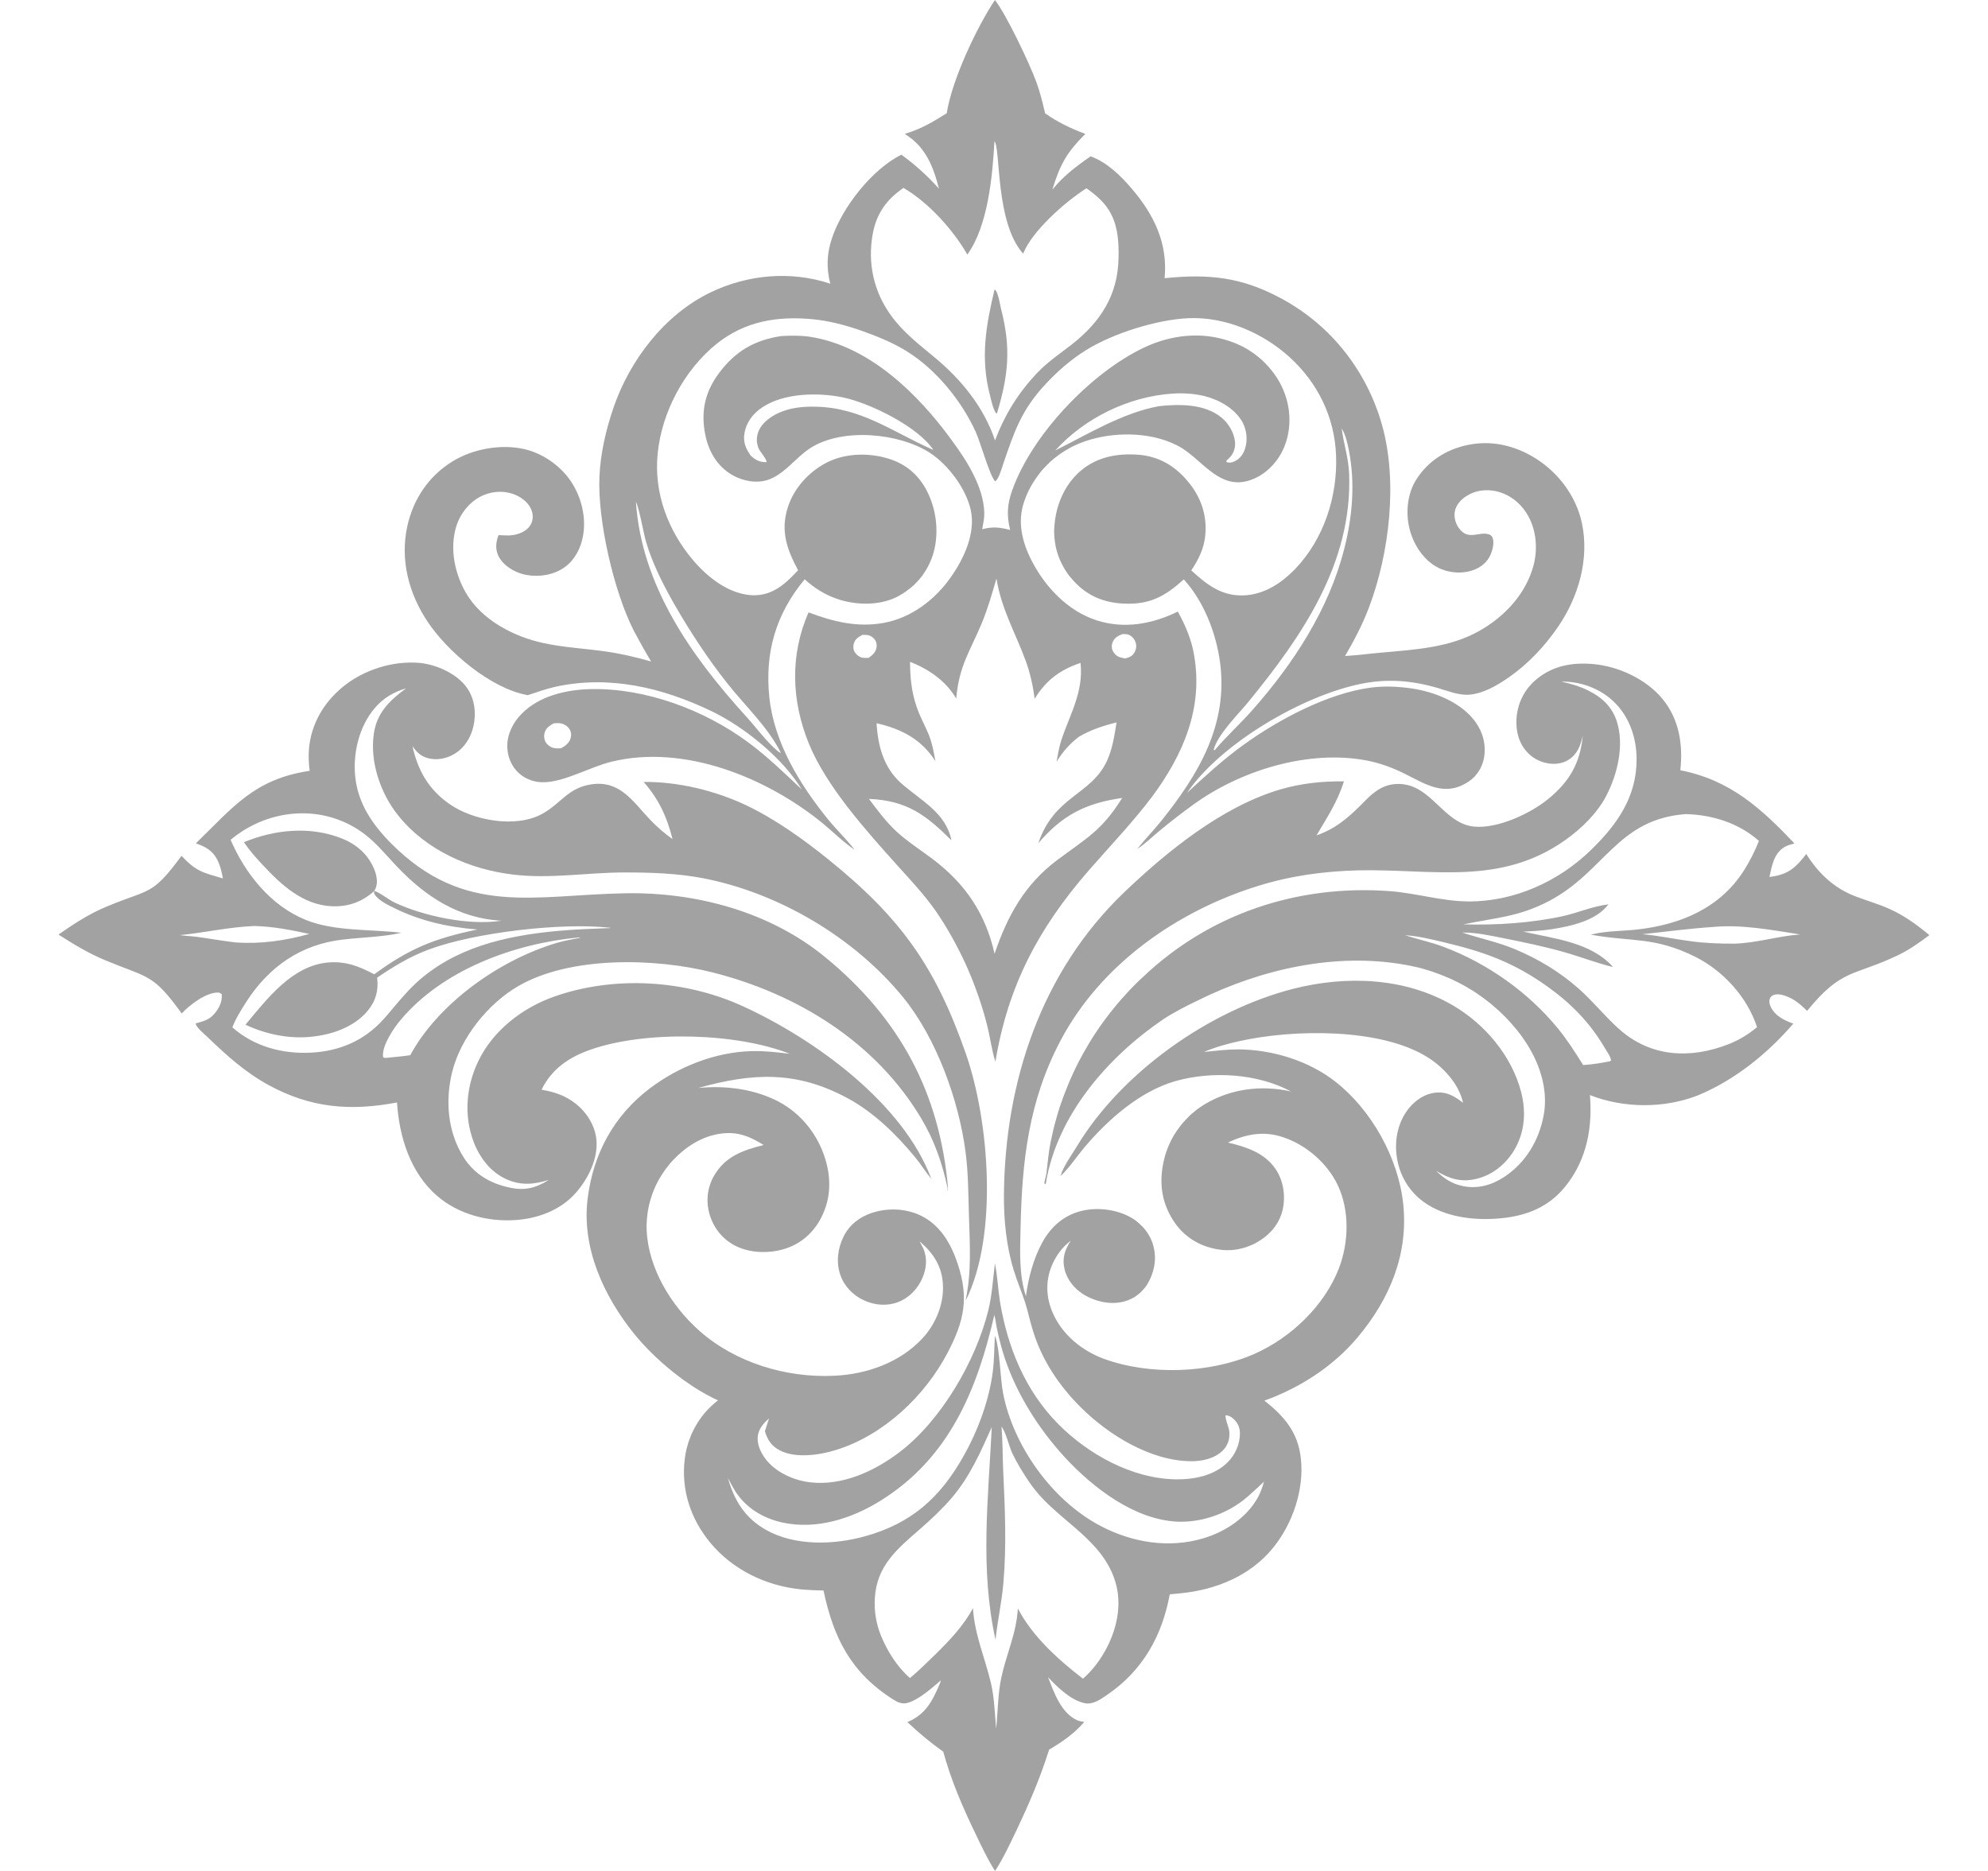 <svg width="17" height="16" viewBox="0 0 17 16" fill="none" xmlns="http://www.w3.org/2000/svg">
<path d="M9.725 7.26C9.79 7.178 9.863 7.104 9.928 7.023C10.25 6.622 10.504 6.196 10.433 5.664C10.399 5.415 10.296 5.145 10.123 4.955C9.964 5.098 9.834 5.172 9.612 5.162C9.442 5.155 9.3 5.097 9.185 4.972C9.178 4.964 9.171 4.957 9.164 4.948C9.157 4.94 9.15 4.932 9.143 4.924C9.137 4.915 9.131 4.907 9.124 4.898C9.118 4.889 9.113 4.88 9.107 4.871C9.102 4.862 9.096 4.853 9.091 4.843C9.086 4.834 9.081 4.825 9.076 4.815C9.072 4.805 9.067 4.796 9.063 4.786C9.059 4.776 9.055 4.766 9.051 4.756C9.048 4.747 9.044 4.737 9.041 4.726C9.038 4.716 9.035 4.706 9.033 4.696C9.03 4.686 9.028 4.675 9.026 4.665C9.024 4.655 9.022 4.644 9.021 4.634C9.019 4.623 9.018 4.613 9.017 4.602C9.016 4.592 9.015 4.581 9.015 4.571C9.014 4.56 9.014 4.55 9.014 4.539C9.014 4.528 9.015 4.518 9.016 4.507C9.027 4.326 9.101 4.144 9.244 4.024C9.384 3.906 9.558 3.875 9.738 3.889C9.908 3.903 10.043 3.982 10.152 4.11C10.266 4.243 10.323 4.399 10.307 4.574C10.297 4.689 10.251 4.782 10.187 4.878C10.315 4.995 10.439 5.095 10.625 5.092C10.805 5.089 10.958 4.988 11.077 4.864C11.322 4.608 11.439 4.241 11.425 3.895C11.413 3.568 11.269 3.272 11.023 3.05C10.795 2.845 10.478 2.708 10.164 2.721C9.893 2.733 9.52 2.85 9.289 2.993C9.16 3.073 9.043 3.175 8.94 3.286C8.732 3.509 8.672 3.695 8.577 3.973C8.568 4.001 8.537 4.107 8.509 4.116C8.458 4.055 8.387 3.788 8.342 3.69C8.222 3.428 8.007 3.162 7.757 3.006C7.64 2.932 7.503 2.877 7.372 2.83C7.235 2.782 7.095 2.744 6.95 2.73C6.647 2.701 6.372 2.747 6.131 2.938C5.85 3.163 5.659 3.526 5.624 3.878C5.59 4.211 5.71 4.536 5.928 4.792C6.047 4.932 6.221 5.072 6.414 5.089C6.533 5.099 6.63 5.057 6.717 4.982C6.755 4.95 6.79 4.913 6.825 4.877C6.729 4.699 6.673 4.541 6.736 4.341C6.788 4.176 6.915 4.035 7.071 3.955C7.231 3.874 7.433 3.87 7.603 3.924C7.748 3.969 7.856 4.063 7.925 4.196C8.013 4.364 8.034 4.579 7.973 4.759C7.969 4.769 7.966 4.778 7.962 4.787C7.958 4.796 7.955 4.806 7.95 4.815C7.946 4.824 7.942 4.833 7.937 4.841C7.933 4.85 7.928 4.859 7.923 4.867C7.918 4.876 7.913 4.884 7.907 4.893C7.902 4.901 7.896 4.909 7.891 4.917C7.885 4.926 7.879 4.934 7.872 4.941C7.866 4.949 7.86 4.957 7.853 4.964C7.846 4.971 7.839 4.979 7.832 4.986C7.825 4.993 7.818 5 7.811 5.007C7.803 5.013 7.796 5.02 7.788 5.027C7.78 5.033 7.772 5.039 7.764 5.045C7.756 5.051 7.748 5.057 7.74 5.063C7.731 5.069 7.723 5.074 7.715 5.079C7.706 5.085 7.697 5.09 7.688 5.095C7.68 5.099 7.671 5.104 7.661 5.109C7.509 5.181 7.316 5.175 7.159 5.122C7.052 5.085 6.964 5.029 6.881 4.954C6.633 5.253 6.539 5.582 6.579 5.965C6.62 6.352 6.84 6.711 7.084 7.011C7.155 7.098 7.24 7.178 7.308 7.267C7.213 7.203 7.127 7.117 7.038 7.043C6.56 6.652 5.855 6.361 5.229 6.514C5.05 6.558 4.844 6.678 4.668 6.689C4.582 6.695 4.498 6.668 4.435 6.61C4.372 6.552 4.339 6.468 4.338 6.385C4.336 6.28 4.387 6.179 4.46 6.105C4.61 5.951 4.844 5.897 5.055 5.893C5.523 5.884 6.02 6.071 6.391 6.343C6.558 6.466 6.706 6.609 6.856 6.751C6.693 6.483 6.366 6.217 6.083 6.081C5.665 5.881 5.214 5.772 4.75 5.873C4.67 5.891 4.591 5.919 4.513 5.945L4.503 5.943C4.191 5.883 3.828 5.573 3.658 5.319C3.495 5.076 3.42 4.787 3.483 4.5C3.534 4.269 3.665 4.071 3.871 3.945C4.045 3.838 4.285 3.795 4.485 3.841C4.652 3.88 4.808 3.994 4.896 4.138C4.983 4.28 5.019 4.461 4.977 4.622C4.95 4.726 4.89 4.82 4.793 4.873C4.696 4.927 4.572 4.938 4.464 4.908C4.386 4.885 4.303 4.833 4.265 4.76C4.233 4.697 4.24 4.64 4.263 4.576C4.319 4.579 4.372 4.584 4.426 4.567C4.475 4.552 4.52 4.525 4.542 4.479C4.561 4.439 4.559 4.395 4.542 4.355C4.515 4.292 4.452 4.247 4.387 4.224C4.297 4.193 4.197 4.202 4.112 4.245C4.009 4.297 3.932 4.399 3.9 4.507C3.845 4.693 3.888 4.902 3.983 5.068C4.116 5.3 4.391 5.445 4.65 5.5C4.825 5.538 5.007 5.546 5.184 5.572C5.315 5.591 5.441 5.621 5.568 5.657C5.516 5.571 5.468 5.484 5.421 5.396C5.25 5.062 5.109 4.452 5.126 4.075C5.135 3.876 5.182 3.673 5.247 3.484C5.385 3.083 5.679 2.693 6.073 2.502C6.393 2.347 6.761 2.314 7.1 2.426C7.066 2.294 7.07 2.171 7.113 2.041C7.199 1.778 7.454 1.449 7.708 1.323C7.766 1.365 7.823 1.411 7.876 1.459C7.93 1.508 7.981 1.559 8.029 1.613C7.981 1.423 7.914 1.253 7.736 1.145C7.872 1.105 7.977 1.044 8.096 0.968C8.138 0.691 8.35 0.236 8.508 0C8.606 0.125 8.805 0.545 8.862 0.701C8.894 0.788 8.916 0.879 8.937 0.969C9.043 1.044 9.159 1.1 9.281 1.145C9.12 1.306 9.064 1.409 8.999 1.622C9.091 1.507 9.205 1.421 9.326 1.337C9.468 1.388 9.586 1.505 9.681 1.617C9.872 1.842 9.987 2.084 9.959 2.379C10.342 2.34 10.623 2.37 10.965 2.557C11.389 2.788 11.688 3.177 11.817 3.63C11.954 4.112 11.883 4.731 11.705 5.199C11.65 5.343 11.58 5.477 11.502 5.61C11.609 5.604 11.717 5.589 11.825 5.58C12.111 5.554 12.401 5.538 12.656 5.392C12.873 5.268 13.052 5.073 13.115 4.83C13.152 4.686 13.136 4.518 13.055 4.39C12.995 4.295 12.902 4.224 12.79 4.2C12.703 4.182 12.614 4.194 12.539 4.243C12.49 4.274 12.45 4.32 12.44 4.377C12.432 4.425 12.447 4.478 12.476 4.517C12.557 4.628 12.647 4.541 12.733 4.57C12.752 4.576 12.761 4.589 12.766 4.607C12.78 4.651 12.758 4.725 12.736 4.764C12.701 4.826 12.642 4.865 12.573 4.883C12.566 4.885 12.56 4.886 12.554 4.888C12.548 4.889 12.542 4.89 12.535 4.891C12.529 4.892 12.523 4.893 12.516 4.894C12.51 4.894 12.504 4.895 12.497 4.895C12.491 4.896 12.484 4.896 12.477 4.896C12.471 4.896 12.464 4.896 12.458 4.896C12.452 4.895 12.445 4.895 12.439 4.894C12.432 4.894 12.426 4.893 12.42 4.892C12.413 4.892 12.407 4.89 12.401 4.889C12.394 4.888 12.388 4.887 12.382 4.885C12.375 4.883 12.369 4.882 12.363 4.88C12.357 4.878 12.351 4.876 12.345 4.874C12.339 4.872 12.333 4.87 12.327 4.868C12.321 4.865 12.315 4.863 12.309 4.86C12.303 4.857 12.298 4.854 12.292 4.851C12.286 4.848 12.28 4.845 12.275 4.842C12.161 4.773 12.084 4.647 12.053 4.521C12.019 4.383 12.034 4.22 12.113 4.098C12.211 3.945 12.363 3.846 12.543 3.807C12.751 3.761 12.955 3.809 13.133 3.921C13.331 4.046 13.48 4.248 13.528 4.476C13.592 4.782 13.498 5.107 13.322 5.362C13.21 5.526 13.067 5.678 12.903 5.792C12.806 5.86 12.684 5.932 12.562 5.941C12.47 5.947 12.373 5.906 12.286 5.881C12.07 5.819 11.864 5.803 11.643 5.847C11.138 5.948 10.439 6.358 10.151 6.78C10.306 6.637 10.461 6.494 10.632 6.371C10.928 6.156 11.355 5.928 11.724 5.88C11.839 5.865 11.961 5.871 12.076 5.888C12.273 5.918 12.496 6.008 12.615 6.171C12.682 6.262 12.71 6.372 12.69 6.482C12.677 6.558 12.629 6.637 12.563 6.681C12.353 6.823 12.19 6.704 11.998 6.61C11.902 6.563 11.794 6.524 11.689 6.504C11.19 6.408 10.609 6.588 10.207 6.879C10.107 6.951 10.008 7.028 9.914 7.106C9.851 7.158 9.793 7.216 9.725 7.26ZM11.469 3.653L11.473 3.662C11.49 3.8 11.531 3.908 11.537 4.055C11.564 4.815 11.138 5.437 10.673 6.005C10.588 6.109 10.412 6.282 10.378 6.412L10.388 6.415C10.489 6.295 10.607 6.189 10.711 6.071C11.064 5.671 11.365 5.208 11.496 4.69C11.565 4.418 11.589 4.135 11.536 3.858C11.523 3.793 11.508 3.719 11.472 3.662L11.469 3.653ZM8.504 1.207C8.487 1.504 8.45 1.93 8.272 2.177C8.151 1.966 7.942 1.733 7.726 1.607C7.58 1.706 7.494 1.829 7.463 2.001C7.418 2.248 7.47 2.491 7.618 2.696C7.722 2.841 7.857 2.944 7.993 3.057C8.223 3.248 8.415 3.485 8.509 3.767C8.592 3.545 8.709 3.357 8.875 3.183C8.962 3.093 9.066 3.023 9.165 2.946C9.413 2.751 9.559 2.523 9.565 2.207C9.568 2.084 9.561 1.949 9.504 1.836C9.456 1.738 9.379 1.674 9.291 1.61C9.108 1.726 8.828 1.973 8.749 2.169C8.51 1.902 8.558 1.274 8.504 1.207ZM5.438 4.294C5.487 5.01 5.91 5.61 6.383 6.13C6.468 6.223 6.549 6.336 6.644 6.418C6.654 6.427 6.665 6.434 6.678 6.44C6.571 6.221 6.369 6.034 6.218 5.842C6.051 5.631 5.899 5.398 5.765 5.165C5.669 4.996 5.576 4.813 5.523 4.628C5.505 4.566 5.462 4.327 5.438 4.294ZM4.734 6.186C4.696 6.208 4.668 6.226 4.656 6.27C4.65 6.296 4.653 6.324 4.666 6.347C4.669 6.351 4.671 6.354 4.673 6.357C4.676 6.36 4.678 6.363 4.681 6.366C4.683 6.368 4.686 6.371 4.689 6.373C4.692 6.376 4.695 6.378 4.699 6.38C4.702 6.382 4.705 6.385 4.709 6.387C4.712 6.389 4.716 6.39 4.719 6.392C4.723 6.393 4.726 6.394 4.73 6.395C4.734 6.396 4.738 6.397 4.742 6.398C4.761 6.401 4.78 6.4 4.798 6.399C4.837 6.377 4.87 6.353 4.881 6.308C4.887 6.283 4.884 6.257 4.869 6.235C4.867 6.231 4.865 6.228 4.863 6.226C4.86 6.223 4.858 6.22 4.855 6.217C4.852 6.215 4.85 6.212 4.847 6.21C4.844 6.207 4.841 6.205 4.837 6.203C4.834 6.201 4.831 6.199 4.828 6.198C4.824 6.196 4.821 6.194 4.817 6.193C4.814 6.191 4.81 6.19 4.807 6.189C4.803 6.188 4.8 6.187 4.796 6.186C4.776 6.182 4.754 6.185 4.734 6.186Z" fill="#A3A2A2"/>
<path d="M8.525 3.536L8.515 3.531C8.488 3.484 8.477 3.426 8.464 3.374C8.383 3.061 8.431 2.783 8.505 2.475C8.509 2.478 8.513 2.482 8.516 2.486C8.539 2.52 8.551 2.605 8.561 2.645C8.647 2.977 8.623 3.212 8.525 3.536Z" fill="#A3A2A2"/>
<path d="M6.914 5.237C7.125 5.316 7.329 5.368 7.556 5.327C7.794 5.284 7.998 5.127 8.132 4.934C8.244 4.775 8.343 4.561 8.302 4.365C8.263 4.182 8.109 3.974 7.951 3.872C7.687 3.702 7.21 3.658 6.937 3.827C6.8 3.911 6.69 4.086 6.526 4.114C6.423 4.132 6.31 4.099 6.227 4.04C6.11 3.957 6.048 3.827 6.026 3.691C5.995 3.503 6.034 3.344 6.149 3.19C6.286 3.006 6.449 2.909 6.68 2.874C6.764 2.869 6.848 2.868 6.932 2.881C7.435 2.961 7.848 3.367 8.133 3.757C8.264 3.934 8.411 4.161 8.417 4.386C8.418 4.433 8.407 4.481 8.399 4.526C8.491 4.502 8.547 4.509 8.638 4.532C8.607 4.407 8.613 4.312 8.656 4.192C8.825 3.716 9.332 3.184 9.788 2.97C10.017 2.863 10.275 2.834 10.517 2.918C10.529 2.922 10.541 2.926 10.553 2.931C10.565 2.935 10.577 2.94 10.588 2.946C10.6 2.951 10.611 2.956 10.623 2.962C10.634 2.968 10.645 2.974 10.656 2.98C10.667 2.986 10.678 2.993 10.688 3C10.699 3.007 10.709 3.014 10.72 3.021C10.73 3.029 10.74 3.036 10.75 3.044C10.759 3.052 10.769 3.06 10.779 3.068C10.788 3.077 10.797 3.085 10.807 3.094C10.816 3.103 10.825 3.112 10.833 3.121C10.842 3.13 10.85 3.139 10.858 3.149C10.866 3.158 10.874 3.168 10.882 3.178C10.889 3.188 10.897 3.198 10.904 3.208C10.911 3.219 10.918 3.229 10.925 3.24C10.931 3.25 10.938 3.261 10.944 3.272C10.949 3.283 10.955 3.294 10.961 3.306C11.035 3.459 11.049 3.643 10.989 3.804C10.944 3.927 10.848 4.039 10.725 4.093C10.47 4.205 10.325 3.992 10.149 3.861C10.094 3.819 10.03 3.789 9.964 3.766C9.724 3.684 9.413 3.703 9.185 3.812C9.172 3.818 9.16 3.824 9.148 3.831C9.136 3.838 9.124 3.845 9.112 3.852C9.1 3.859 9.089 3.866 9.078 3.874C9.066 3.882 9.055 3.889 9.044 3.898C9.033 3.906 9.022 3.915 9.011 3.923C9.001 3.932 8.99 3.941 8.98 3.95C8.97 3.96 8.96 3.969 8.951 3.979C8.941 3.989 8.932 3.999 8.922 4.009C8.913 4.019 8.904 4.029 8.896 4.04C8.887 4.051 8.879 4.062 8.871 4.073C8.863 4.084 8.855 4.095 8.848 4.106C8.84 4.118 8.833 4.129 8.826 4.141C8.82 4.153 8.813 4.164 8.806 4.177C8.8 4.189 8.794 4.201 8.788 4.213C8.783 4.226 8.777 4.238 8.772 4.251C8.767 4.264 8.763 4.276 8.758 4.289C8.698 4.462 8.74 4.634 8.821 4.793C8.936 5.018 9.13 5.226 9.381 5.306C9.617 5.381 9.856 5.336 10.072 5.23C10.138 5.351 10.19 5.471 10.212 5.608C10.288 6.057 10.12 6.448 9.858 6.805C9.69 7.029 9.494 7.233 9.31 7.444C8.878 7.941 8.62 8.431 8.512 9.079C8.479 8.978 8.467 8.864 8.439 8.76C8.419 8.68 8.395 8.601 8.368 8.523C8.341 8.445 8.312 8.369 8.279 8.293C8.246 8.217 8.21 8.143 8.171 8.07C8.132 7.997 8.091 7.926 8.046 7.857C7.942 7.692 7.809 7.551 7.678 7.406C7.41 7.107 7.069 6.73 6.918 6.362C6.767 5.993 6.754 5.603 6.914 5.237ZM6.421 3.898C6.424 3.9 6.426 3.902 6.428 3.904C6.465 3.937 6.504 3.954 6.555 3.952C6.56 3.932 6.502 3.865 6.49 3.84C6.487 3.834 6.484 3.828 6.482 3.822C6.48 3.816 6.478 3.809 6.477 3.803C6.475 3.796 6.474 3.789 6.473 3.783C6.472 3.776 6.472 3.77 6.472 3.763C6.472 3.756 6.472 3.75 6.473 3.743C6.473 3.737 6.475 3.73 6.476 3.724C6.477 3.717 6.479 3.71 6.481 3.704C6.483 3.698 6.485 3.691 6.488 3.685C6.523 3.603 6.613 3.546 6.696 3.516C6.785 3.483 6.882 3.476 6.977 3.478C7.365 3.486 7.636 3.695 7.973 3.844L7.981 3.847C7.85 3.649 7.439 3.446 7.206 3.398C6.996 3.355 6.705 3.36 6.521 3.482C6.44 3.535 6.382 3.61 6.366 3.706C6.353 3.782 6.378 3.838 6.421 3.898ZM8.136 7.186C7.918 6.97 7.757 6.846 7.431 6.832C7.503 6.929 7.576 7.027 7.665 7.11C7.76 7.197 7.872 7.269 7.975 7.346C8.258 7.56 8.427 7.814 8.505 8.156C8.614 7.835 8.76 7.566 9.039 7.356C9.292 7.167 9.422 7.104 9.596 6.824C9.282 6.869 9.084 6.971 8.879 7.211C9.015 6.806 9.329 6.801 9.465 6.509C9.513 6.405 9.53 6.291 9.548 6.178C9.435 6.206 9.324 6.242 9.224 6.302C9.144 6.364 9.088 6.429 9.035 6.514C9.046 6.453 9.056 6.392 9.075 6.332C9.149 6.107 9.267 5.919 9.24 5.669C9.065 5.727 8.942 5.82 8.848 5.976C8.833 5.864 8.81 5.758 8.771 5.651C8.681 5.406 8.564 5.212 8.521 4.947C8.484 5.076 8.447 5.204 8.396 5.328C8.293 5.575 8.202 5.691 8.177 5.974C8.09 5.825 7.943 5.722 7.782 5.66C7.782 5.79 7.795 5.919 7.838 6.043C7.865 6.125 7.908 6.201 7.941 6.28C7.971 6.354 7.985 6.432 7.999 6.509C7.88 6.324 7.712 6.234 7.496 6.185C7.507 6.377 7.556 6.565 7.706 6.698C7.873 6.846 8.088 6.948 8.136 7.186ZM10.026 3.366C9.648 3.392 9.276 3.575 9.024 3.852C9.306 3.712 9.599 3.53 9.913 3.473C10.088 3.455 10.299 3.453 10.443 3.569C10.506 3.62 10.552 3.698 10.561 3.778C10.566 3.824 10.551 3.874 10.52 3.908C10.515 3.912 10.511 3.917 10.506 3.922C10.499 3.929 10.492 3.936 10.486 3.942L10.489 3.952C10.514 3.96 10.535 3.956 10.558 3.945C10.604 3.923 10.633 3.882 10.647 3.836C10.671 3.761 10.661 3.676 10.623 3.607C10.559 3.495 10.429 3.42 10.303 3.388C10.215 3.366 10.118 3.36 10.026 3.366ZM9.6 5.422C9.563 5.436 9.532 5.452 9.516 5.488C9.505 5.512 9.504 5.539 9.514 5.563C9.526 5.589 9.548 5.611 9.575 5.62C9.59 5.625 9.607 5.629 9.622 5.631C9.656 5.622 9.681 5.613 9.699 5.583C9.715 5.558 9.721 5.525 9.712 5.497C9.704 5.47 9.684 5.443 9.656 5.43C9.639 5.422 9.618 5.422 9.6 5.422ZM7.375 5.429C7.341 5.448 7.313 5.464 7.302 5.502C7.294 5.527 7.296 5.555 7.31 5.578C7.325 5.601 7.349 5.62 7.376 5.625C7.393 5.627 7.411 5.627 7.428 5.626C7.461 5.602 7.487 5.58 7.495 5.539C7.5 5.514 7.495 5.488 7.479 5.468C7.462 5.445 7.437 5.432 7.409 5.43C7.397 5.429 7.386 5.429 7.375 5.429Z" fill="#A3A2A2"/>
<path d="M13.596 9.365C13.618 9.637 13.572 9.901 13.403 10.124C13.273 10.296 13.105 10.381 12.89 10.412C12.651 10.445 12.365 10.421 12.168 10.274C12.04 10.178 11.963 10.039 11.943 9.883C11.924 9.74 11.957 9.589 12.05 9.475C12.108 9.406 12.185 9.353 12.277 9.344C12.373 9.334 12.44 9.376 12.511 9.431C12.476 9.271 12.345 9.127 12.207 9.041C11.805 8.789 11.058 8.801 10.601 8.903C10.496 8.926 10.394 8.954 10.295 8.996C10.394 8.986 10.493 8.974 10.593 8.974C10.883 8.977 11.19 9.071 11.418 9.249C11.73 9.493 11.957 9.904 11.999 10.292C12.045 10.723 11.886 11.107 11.61 11.436C11.402 11.684 11.118 11.868 10.812 11.978C10.985 12.113 11.1 12.251 11.124 12.472C11.154 12.738 11.053 13.036 10.881 13.243C10.689 13.476 10.399 13.595 10.1 13.625C10.068 13.628 10.036 13.631 10.003 13.634C9.938 13.989 9.772 14.287 9.466 14.495C9.41 14.533 9.346 14.58 9.275 14.565C9.157 14.541 9.041 14.427 8.962 14.343C9.012 14.47 9.072 14.647 9.209 14.71C9.229 14.719 9.251 14.723 9.272 14.726C9.183 14.828 9.086 14.894 8.971 14.963C8.891 15.216 8.802 15.421 8.689 15.659C8.634 15.774 8.579 15.893 8.509 16C8.444 15.899 8.392 15.786 8.34 15.678C8.229 15.448 8.134 15.227 8.066 14.98C7.956 14.902 7.857 14.819 7.759 14.727C7.914 14.663 7.972 14.549 8.034 14.405C8.039 14.393 8.043 14.382 8.046 14.37C7.968 14.435 7.852 14.543 7.75 14.565C7.71 14.573 7.673 14.556 7.64 14.535C7.275 14.304 7.128 14.006 7.042 13.602C6.978 13.6 6.913 13.598 6.85 13.592C6.548 13.562 6.264 13.423 6.073 13.192C5.906 12.99 5.824 12.741 5.855 12.482C5.856 12.47 5.858 12.458 5.86 12.446C5.862 12.433 5.864 12.421 5.867 12.409C5.869 12.397 5.872 12.385 5.876 12.373C5.879 12.361 5.883 12.349 5.886 12.337C5.89 12.325 5.894 12.313 5.899 12.302C5.903 12.29 5.907 12.279 5.912 12.267C5.918 12.256 5.923 12.245 5.928 12.234C5.934 12.223 5.939 12.211 5.945 12.201C5.951 12.19 5.958 12.179 5.964 12.169C5.971 12.158 5.978 12.148 5.985 12.137C5.992 12.127 6 12.117 6.007 12.107C6.015 12.097 6.023 12.088 6.031 12.078C6.039 12.069 6.047 12.06 6.056 12.051C6.065 12.042 6.074 12.033 6.083 12.024C6.092 12.016 6.101 12.008 6.111 11.999C6.12 11.991 6.13 11.983 6.14 11.976C5.878 11.856 5.602 11.627 5.424 11.408C5.162 11.084 4.973 10.671 5.025 10.251C5.072 9.871 5.246 9.542 5.559 9.306C5.804 9.121 6.119 8.996 6.431 8.989C6.539 8.986 6.647 8.999 6.754 9.012C6.296 8.831 5.523 8.812 5.054 8.975C4.866 9.04 4.718 9.141 4.631 9.319C4.739 9.337 4.834 9.369 4.92 9.436C5.018 9.513 5.088 9.624 5.1 9.747C5.116 9.908 5.029 10.083 4.922 10.203C4.792 10.35 4.598 10.422 4.402 10.434C4.166 10.449 3.917 10.382 3.738 10.227C3.508 10.029 3.413 9.718 3.395 9.428C2.996 9.504 2.657 9.475 2.3 9.281C2.098 9.171 1.941 9.029 1.778 8.872C1.748 8.843 1.683 8.792 1.672 8.753C1.744 8.73 1.787 8.726 1.839 8.663C1.877 8.616 1.902 8.561 1.896 8.502C1.882 8.492 1.878 8.488 1.86 8.488C1.757 8.49 1.619 8.596 1.554 8.667C1.306 8.325 1.274 8.367 0.9 8.212C0.758 8.153 0.629 8.075 0.5 7.992C0.628 7.903 0.762 7.815 0.907 7.755C1.286 7.596 1.296 7.666 1.552 7.319C1.68 7.454 1.732 7.461 1.906 7.512C1.897 7.461 1.885 7.409 1.863 7.362C1.822 7.276 1.762 7.243 1.675 7.212C1.991 6.906 2.173 6.662 2.648 6.592C2.64 6.53 2.637 6.468 2.642 6.405C2.66 6.195 2.765 6.012 2.928 5.877C3.105 5.73 3.355 5.649 3.587 5.669C3.726 5.682 3.888 5.753 3.977 5.861C4.048 5.947 4.071 6.061 4.056 6.169C4.043 6.271 3.994 6.37 3.909 6.432C3.846 6.478 3.763 6.502 3.685 6.489C3.608 6.477 3.569 6.44 3.527 6.381C3.573 6.588 3.665 6.752 3.844 6.876C4.046 7.018 4.415 7.085 4.64 6.958C4.798 6.87 4.859 6.735 5.061 6.707C5.3 6.673 5.411 6.852 5.551 7.001C5.613 7.067 5.677 7.123 5.751 7.176C5.704 6.987 5.634 6.835 5.504 6.687C5.799 6.684 6.116 6.761 6.382 6.887C6.631 7.006 6.868 7.176 7.082 7.348C7.705 7.851 7.999 8.266 8.259 9.01C8.46 9.586 8.537 10.566 8.258 11.122C8.266 11.076 8.274 11.03 8.28 10.983C8.303 10.793 8.292 10.597 8.286 10.405C8.28 10.222 8.281 10.035 8.257 9.853C8.2 9.413 8.009 8.882 7.727 8.534C7.311 8.021 6.658 7.632 6 7.508C5.784 7.468 5.562 7.461 5.341 7.461C5.027 7.461 4.707 7.517 4.394 7.48C4.015 7.436 3.641 7.27 3.403 6.971C3.253 6.783 3.163 6.517 3.196 6.279C3.221 6.098 3.328 5.993 3.472 5.887C3.365 5.918 3.278 5.97 3.206 6.054C3.072 6.209 3.018 6.437 3.037 6.636C3.06 6.871 3.184 7.051 3.349 7.217C3.978 7.844 4.569 7.652 5.351 7.639C5.958 7.629 6.586 7.799 7.056 8.185C7.695 8.709 8.036 9.346 8.107 10.161L8.101 10.173L8.106 10.184C8.106 10.18 8.106 10.176 8.106 10.173C8.058 9.948 7.993 9.757 7.874 9.558C7.487 8.914 6.824 8.501 6.094 8.316C5.6 8.191 4.874 8.175 4.43 8.434C4.169 8.586 3.939 8.877 3.867 9.166C3.806 9.412 3.827 9.682 3.967 9.901C4.058 10.042 4.193 10.121 4.358 10.156C4.488 10.184 4.583 10.16 4.693 10.09C4.57 10.129 4.458 10.14 4.336 10.087C4.195 10.026 4.099 9.897 4.048 9.759C3.965 9.535 3.987 9.289 4.09 9.075C4.215 8.814 4.464 8.62 4.738 8.523C5.251 8.342 5.854 8.378 6.348 8.603C6.967 8.885 7.724 9.435 7.964 10.081C7.916 10.024 7.876 9.958 7.829 9.901C7.67 9.706 7.471 9.511 7.247 9.391C6.808 9.154 6.433 9.175 5.971 9.304C6.191 9.283 6.418 9.308 6.62 9.402C6.823 9.496 6.973 9.671 7.046 9.877C7.109 10.057 7.111 10.242 7.022 10.414C6.958 10.539 6.851 10.636 6.713 10.679C6.576 10.722 6.411 10.718 6.283 10.651C6.179 10.596 6.104 10.503 6.07 10.392C6.035 10.278 6.046 10.158 6.107 10.053C6.204 9.888 6.352 9.837 6.53 9.792C6.434 9.732 6.341 9.687 6.223 9.69C6.042 9.694 5.882 9.789 5.761 9.916C5.751 9.926 5.742 9.936 5.732 9.947C5.723 9.958 5.714 9.969 5.706 9.98C5.697 9.991 5.689 10.002 5.681 10.014C5.673 10.025 5.665 10.037 5.658 10.048C5.65 10.06 5.643 10.072 5.636 10.084C5.629 10.096 5.623 10.108 5.617 10.12C5.61 10.133 5.605 10.146 5.599 10.158C5.594 10.171 5.588 10.184 5.583 10.197C5.578 10.21 5.574 10.223 5.57 10.236C5.565 10.249 5.562 10.263 5.558 10.276C5.554 10.289 5.551 10.303 5.548 10.316C5.545 10.33 5.543 10.344 5.54 10.357C5.538 10.371 5.536 10.384 5.535 10.399C5.533 10.412 5.532 10.426 5.531 10.44C5.53 10.454 5.53 10.467 5.529 10.481C5.529 10.495 5.529 10.509 5.53 10.523C5.545 10.847 5.739 11.166 5.98 11.38C6.287 11.653 6.725 11.786 7.137 11.765C7.417 11.752 7.702 11.649 7.892 11.441C8.004 11.319 8.074 11.145 8.063 10.98C8.054 10.826 7.979 10.714 7.863 10.615C7.874 10.636 7.886 10.657 7.896 10.678C7.931 10.76 7.923 10.848 7.888 10.929C7.848 11.022 7.773 11.101 7.675 11.137C7.582 11.171 7.479 11.162 7.39 11.121C7.296 11.079 7.219 11 7.186 10.903C7.148 10.795 7.164 10.673 7.215 10.572C7.265 10.473 7.351 10.407 7.457 10.372C7.593 10.327 7.751 10.334 7.879 10.398C8.044 10.48 8.134 10.641 8.189 10.806C8.287 11.1 8.246 11.294 8.104 11.567C7.912 11.935 7.558 12.274 7.148 12.4C7.008 12.444 6.801 12.474 6.666 12.402C6.595 12.364 6.563 12.313 6.541 12.24C6.552 12.204 6.565 12.167 6.576 12.13C6.532 12.169 6.495 12.21 6.482 12.269C6.468 12.341 6.502 12.418 6.545 12.475C6.631 12.589 6.783 12.659 6.925 12.676C7.202 12.71 7.481 12.58 7.694 12.417C8.05 12.146 8.344 11.637 8.45 11.211C8.484 11.076 8.49 10.942 8.508 10.805C8.53 10.912 8.534 11.024 8.551 11.131C8.616 11.521 8.765 11.89 9.049 12.178C9.305 12.436 9.679 12.645 10.054 12.651C10.211 12.653 10.382 12.62 10.496 12.507C10.563 12.442 10.604 12.348 10.603 12.256C10.602 12.206 10.584 12.166 10.546 12.132C10.528 12.116 10.504 12.103 10.48 12.103C10.477 12.147 10.511 12.202 10.513 12.251C10.516 12.307 10.499 12.361 10.459 12.402C10.389 12.473 10.282 12.497 10.185 12.496C9.838 12.494 9.478 12.27 9.243 12.036C9.057 11.851 8.913 11.636 8.835 11.387C8.809 11.305 8.792 11.22 8.766 11.138C8.736 11.047 8.698 10.958 8.67 10.866C8.605 10.658 8.583 10.43 8.585 10.213C8.594 9.253 8.902 8.312 9.614 7.63C9.981 7.28 10.45 6.898 10.948 6.751C11.126 6.699 11.307 6.68 11.492 6.682C11.44 6.853 11.348 6.991 11.258 7.144C11.417 7.088 11.519 7.002 11.636 6.886C11.675 6.847 11.713 6.805 11.759 6.772C11.821 6.726 11.883 6.704 11.961 6.704C12.242 6.707 12.342 7.044 12.606 7.069C12.806 7.088 13.083 6.959 13.234 6.837C13.421 6.686 13.512 6.527 13.535 6.292C13.518 6.359 13.503 6.415 13.452 6.467C13.407 6.512 13.345 6.534 13.28 6.532C13.27 6.532 13.259 6.531 13.249 6.53C13.239 6.528 13.229 6.526 13.219 6.524C13.209 6.522 13.199 6.519 13.19 6.516C13.18 6.513 13.17 6.509 13.161 6.505C13.152 6.501 13.142 6.496 13.133 6.491C13.124 6.486 13.116 6.48 13.108 6.475C13.099 6.469 13.091 6.463 13.084 6.456C13.076 6.449 13.068 6.442 13.062 6.435C12.986 6.355 12.962 6.251 12.968 6.145C12.977 6.012 13.036 5.895 13.139 5.809C13.278 5.693 13.446 5.663 13.624 5.679C13.841 5.698 14.076 5.808 14.214 5.974C14.36 6.149 14.393 6.369 14.369 6.587C14.797 6.671 15.06 6.913 15.345 7.213C15.316 7.221 15.283 7.229 15.258 7.245C15.168 7.299 15.151 7.408 15.131 7.5C15.137 7.499 15.143 7.498 15.15 7.497C15.297 7.476 15.36 7.415 15.446 7.303C15.546 7.464 15.681 7.594 15.863 7.664C15.961 7.702 16.063 7.73 16.16 7.774C16.286 7.831 16.393 7.909 16.499 7.997C16.414 8.06 16.33 8.121 16.234 8.167C15.846 8.353 15.752 8.278 15.453 8.645C15.412 8.604 15.371 8.567 15.319 8.539C15.278 8.518 15.211 8.49 15.165 8.51C15.152 8.515 15.143 8.523 15.137 8.535C15.126 8.56 15.13 8.584 15.141 8.608C15.178 8.688 15.256 8.725 15.335 8.754C15.117 9.008 14.835 9.237 14.52 9.367C14.234 9.48 13.885 9.479 13.596 9.365ZM3.199 7.619C3.234 7.623 3.33 7.698 3.372 7.717C3.62 7.835 4.013 7.917 4.286 7.874C3.919 7.852 3.64 7.668 3.395 7.411C3.307 7.319 3.226 7.217 3.124 7.138C2.778 6.871 2.302 6.906 1.972 7.182C2.096 7.469 2.313 7.745 2.615 7.867C2.863 7.967 3.168 7.945 3.433 7.977C3.266 8.014 3.101 8.015 2.932 8.035C2.573 8.076 2.3 8.267 2.108 8.565C2.065 8.632 2.015 8.711 1.987 8.786C2.173 8.949 2.413 9.015 2.661 9.002C2.906 8.989 3.114 8.899 3.277 8.719C3.291 8.705 3.304 8.689 3.317 8.674C3.393 8.584 3.467 8.492 3.553 8.411C3.884 8.104 4.317 8.004 4.758 7.962C4.916 7.947 5.075 7.942 5.233 7.936L5.222 7.937L5.217 7.934C4.804 7.887 4.055 7.975 3.667 8.12C3.503 8.181 3.367 8.264 3.225 8.361C3.238 8.468 3.215 8.558 3.145 8.643C3.028 8.785 2.835 8.85 2.654 8.867C2.467 8.885 2.268 8.843 2.099 8.763C2.282 8.545 2.495 8.259 2.805 8.231C2.954 8.218 3.071 8.263 3.2 8.332C3.501 8.112 3.711 8.026 4.082 7.949C3.824 7.928 3.584 7.874 3.354 7.757C3.303 7.732 3.241 7.7 3.207 7.654C3.198 7.64 3.199 7.635 3.199 7.619ZM10.501 9.771C10.658 9.808 10.813 9.859 10.907 9.996C10.974 10.092 10.994 10.225 10.97 10.338C10.946 10.452 10.875 10.544 10.777 10.607C10.77 10.611 10.763 10.616 10.755 10.62C10.748 10.624 10.741 10.629 10.733 10.633C10.726 10.637 10.718 10.641 10.71 10.644C10.702 10.648 10.694 10.651 10.686 10.654C10.678 10.657 10.67 10.66 10.662 10.663C10.654 10.666 10.646 10.668 10.638 10.671C10.629 10.673 10.621 10.675 10.613 10.677C10.604 10.679 10.596 10.681 10.588 10.683C10.579 10.684 10.571 10.685 10.562 10.687C10.554 10.688 10.545 10.689 10.537 10.69C10.528 10.69 10.519 10.691 10.511 10.691C10.502 10.691 10.494 10.691 10.485 10.691C10.477 10.691 10.468 10.69 10.459 10.69C10.451 10.689 10.442 10.688 10.434 10.687C10.425 10.686 10.417 10.685 10.408 10.683C10.399 10.682 10.391 10.681 10.383 10.678C10.235 10.647 10.112 10.562 10.032 10.436C9.929 10.275 9.91 10.102 9.954 9.918C9.957 9.906 9.96 9.894 9.963 9.882C9.967 9.87 9.97 9.858 9.975 9.846C9.979 9.834 9.983 9.823 9.988 9.811C9.992 9.8 9.998 9.788 10.003 9.777C10.008 9.766 10.013 9.755 10.019 9.744C10.025 9.733 10.031 9.722 10.037 9.711C10.043 9.701 10.05 9.69 10.057 9.68C10.064 9.669 10.071 9.659 10.079 9.649C10.086 9.638 10.094 9.629 10.101 9.619C10.109 9.609 10.117 9.6 10.126 9.59C10.134 9.581 10.143 9.572 10.152 9.563C10.16 9.554 10.169 9.545 10.178 9.536C10.188 9.528 10.197 9.519 10.207 9.512C10.216 9.503 10.226 9.496 10.236 9.488C10.246 9.481 10.257 9.473 10.267 9.466C10.278 9.459 10.288 9.452 10.299 9.445C10.523 9.31 10.786 9.277 11.04 9.334C10.753 9.18 10.365 9.157 10.053 9.245C9.747 9.332 9.474 9.575 9.275 9.81C9.208 9.889 9.145 9.987 9.069 10.057C9.09 9.979 9.163 9.878 9.206 9.808C9.585 9.175 10.338 8.639 11.063 8.455C11.514 8.341 12.013 8.359 12.421 8.596C12.7 8.758 12.928 9.031 13.008 9.34C13.052 9.512 13.039 9.689 12.944 9.843C12.871 9.96 12.76 10.05 12.622 10.082C12.493 10.113 12.39 10.079 12.281 10.013C12.345 10.076 12.413 10.122 12.504 10.142C12.632 10.17 12.754 10.136 12.86 10.067C13.046 9.946 13.16 9.753 13.2 9.54C13.244 9.309 13.159 9.069 13.025 8.88C13.018 8.87 13.011 8.859 13.003 8.849C12.995 8.839 12.988 8.829 12.98 8.819C12.972 8.81 12.964 8.8 12.956 8.79C12.948 8.78 12.939 8.77 12.931 8.761C12.923 8.751 12.914 8.742 12.906 8.733C12.898 8.723 12.889 8.714 12.88 8.705C12.871 8.696 12.862 8.687 12.853 8.678C12.844 8.669 12.835 8.66 12.825 8.651C12.816 8.643 12.807 8.634 12.797 8.626C12.787 8.617 12.778 8.609 12.768 8.601C12.759 8.593 12.749 8.584 12.739 8.576C12.729 8.569 12.719 8.56 12.709 8.553C12.699 8.545 12.689 8.538 12.678 8.53C12.668 8.523 12.658 8.515 12.647 8.508C12.636 8.5 12.626 8.493 12.615 8.486C12.605 8.479 12.594 8.472 12.583 8.466C12.572 8.459 12.561 8.453 12.55 8.446C12.539 8.439 12.528 8.433 12.517 8.427C12.506 8.421 12.495 8.415 12.483 8.409C12.472 8.403 12.461 8.397 12.449 8.392C12.438 8.386 12.426 8.381 12.415 8.375C12.403 8.37 12.391 8.364 12.38 8.36C12.368 8.355 12.356 8.35 12.344 8.345C12.332 8.34 12.32 8.335 12.308 8.331C12.296 8.326 12.284 8.322 12.272 8.318C12.26 8.313 12.248 8.309 12.236 8.305C12.223 8.301 12.211 8.297 12.199 8.294C12.187 8.29 12.175 8.287 12.162 8.283C12.15 8.28 12.137 8.276 12.125 8.273C12.112 8.271 12.1 8.268 12.087 8.265C12.075 8.262 12.062 8.259 12.05 8.257C12.037 8.255 12.024 8.252 12.012 8.25C11.413 8.144 10.779 8.29 10.244 8.555C10.141 8.605 10.039 8.656 9.944 8.719C9.469 9.043 9.042 9.538 8.945 10.11C8.943 10.126 8.946 10.12 8.937 10.128L8.934 10.117L8.931 10.126C8.931 10.124 8.93 10.121 8.93 10.119C8.933 10.092 8.944 10.065 8.948 10.037C8.959 9.947 8.966 9.857 8.984 9.767C8.991 9.734 8.998 9.701 9.006 9.667C9.014 9.634 9.022 9.601 9.032 9.568C9.041 9.535 9.051 9.503 9.061 9.47C9.072 9.438 9.083 9.406 9.095 9.374C9.107 9.342 9.12 9.31 9.133 9.278C9.146 9.246 9.159 9.215 9.174 9.184C9.188 9.153 9.203 9.122 9.218 9.092C9.234 9.062 9.25 9.031 9.267 9.001C9.284 8.971 9.301 8.942 9.319 8.912C9.336 8.883 9.355 8.854 9.374 8.826C9.393 8.797 9.412 8.769 9.433 8.741C9.453 8.713 9.474 8.686 9.495 8.659C9.516 8.632 9.538 8.605 9.56 8.579C9.582 8.553 9.605 8.527 9.628 8.502C9.651 8.476 9.675 8.451 9.699 8.427C9.723 8.402 9.748 8.378 9.774 8.355C10.343 7.814 11.098 7.562 11.886 7.621C12.111 7.638 12.329 7.707 12.556 7.709C12.95 7.711 13.328 7.538 13.605 7.269C13.831 7.049 13.996 6.813 13.995 6.492C13.995 6.311 13.933 6.126 13.797 5.998C13.681 5.887 13.513 5.826 13.352 5.829C13.432 5.847 13.506 5.868 13.579 5.904C13.696 5.961 13.783 6.041 13.825 6.166C13.892 6.372 13.832 6.622 13.734 6.809C13.656 6.957 13.524 7.085 13.388 7.182C12.831 7.579 12.251 7.43 11.619 7.443C11.325 7.45 11.045 7.488 10.765 7.574C10.063 7.79 9.412 8.25 9.07 8.897C8.795 9.416 8.739 9.932 8.727 10.506C8.723 10.7 8.712 10.898 8.773 11.085C8.794 10.928 8.837 10.762 8.915 10.622C8.984 10.496 9.089 10.4 9.231 10.36C9.37 10.32 9.544 10.34 9.67 10.411C9.676 10.414 9.682 10.418 9.687 10.421C9.693 10.425 9.699 10.429 9.705 10.433C9.71 10.437 9.716 10.441 9.721 10.445C9.727 10.45 9.732 10.454 9.737 10.459C9.742 10.463 9.747 10.468 9.752 10.473C9.757 10.477 9.762 10.482 9.767 10.487C9.772 10.492 9.776 10.497 9.781 10.502C9.786 10.508 9.79 10.513 9.794 10.518C9.798 10.524 9.803 10.529 9.806 10.535C9.81 10.54 9.814 10.546 9.818 10.552C9.822 10.558 9.825 10.564 9.828 10.57C9.832 10.576 9.835 10.582 9.838 10.588C9.841 10.594 9.844 10.6 9.846 10.606C9.849 10.613 9.851 10.619 9.854 10.625C9.856 10.632 9.858 10.638 9.86 10.645C9.862 10.651 9.864 10.658 9.865 10.665C9.893 10.774 9.868 10.89 9.809 10.986C9.806 10.99 9.803 10.995 9.8 10.999C9.797 11.004 9.793 11.008 9.79 11.012C9.787 11.017 9.783 11.021 9.779 11.025C9.776 11.029 9.772 11.033 9.768 11.037C9.765 11.041 9.761 11.045 9.757 11.049C9.753 11.052 9.749 11.056 9.745 11.06C9.741 11.063 9.736 11.067 9.732 11.07C9.728 11.073 9.723 11.077 9.719 11.08C9.714 11.083 9.71 11.086 9.706 11.089C9.701 11.092 9.696 11.095 9.692 11.098C9.687 11.101 9.682 11.103 9.677 11.105C9.672 11.108 9.668 11.11 9.663 11.112C9.658 11.114 9.652 11.117 9.647 11.119C9.642 11.121 9.637 11.122 9.632 11.124C9.627 11.126 9.621 11.128 9.616 11.129C9.611 11.131 9.606 11.132 9.6 11.133C9.491 11.159 9.366 11.13 9.271 11.073C9.189 11.023 9.125 10.946 9.103 10.853C9.081 10.76 9.106 10.688 9.156 10.611C9.082 10.665 9.026 10.745 8.992 10.829C8.939 10.96 8.946 11.103 9.004 11.231C9.085 11.414 9.25 11.55 9.439 11.62C9.829 11.763 10.345 11.746 10.725 11.579C11.041 11.44 11.327 11.165 11.45 10.845C11.535 10.623 11.542 10.347 11.437 10.13C11.35 9.949 11.171 9.792 10.977 9.727C10.813 9.669 10.654 9.697 10.501 9.771ZM14.416 6.962C13.829 7.005 13.724 7.455 13.245 7.706C12.985 7.842 12.788 7.848 12.514 7.905C12.792 7.913 13.095 7.894 13.367 7.834C13.497 7.805 13.619 7.75 13.754 7.734C13.65 7.873 13.437 7.92 13.271 7.946C13.19 7.959 13.107 7.963 13.025 7.967C13.289 8.027 13.605 8.057 13.794 8.27C13.653 8.236 13.518 8.183 13.378 8.143C13.206 8.094 13.026 8.057 12.851 8.022C12.74 8 12.617 7.973 12.504 7.975C12.652 8.024 12.802 8.055 12.947 8.114C13.151 8.199 13.334 8.308 13.499 8.454C13.622 8.562 13.723 8.691 13.845 8.8C14.115 9.041 14.453 9.059 14.786 8.928C14.875 8.892 14.952 8.845 15.025 8.784C14.942 8.53 14.741 8.306 14.5 8.184C14.147 8.007 13.955 8.057 13.603 7.993L13.616 7.99C13.739 7.96 13.874 7.963 14 7.949C14.374 7.907 14.711 7.764 14.915 7.441C14.963 7.364 15.009 7.275 15.041 7.191C14.869 7.039 14.645 6.968 14.416 6.962ZM2.172 7.919C1.957 7.928 1.751 7.976 1.538 7.997C1.585 8.004 1.632 8.005 1.679 8.011C1.79 8.026 1.9 8.046 2.01 8.059C2.228 8.075 2.435 8.045 2.645 7.987C2.489 7.953 2.331 7.922 2.172 7.919ZM14.652 7.927C14.448 7.94 14.246 7.968 14.044 7.989C14.183 8.001 14.319 8.031 14.457 8.049C14.581 8.066 14.703 8.07 14.828 8.07C15.021 8.065 15.203 8.005 15.394 7.991C15.153 7.954 14.896 7.904 14.652 7.927ZM12.015 7.998C12.123 8.033 12.235 8.056 12.341 8.096C12.718 8.236 13.072 8.488 13.323 8.796C13.403 8.894 13.471 9.001 13.538 9.108C13.616 9.103 13.691 9.091 13.766 9.076L13.777 9.069C13.771 9.031 13.741 8.993 13.722 8.96C13.596 8.746 13.438 8.584 13.233 8.437C12.942 8.229 12.691 8.14 12.347 8.058C12.241 8.033 12.124 8.004 12.015 7.998ZM4.947 8.017C4.394 8.07 3.787 8.293 3.427 8.721C3.368 8.79 3.268 8.938 3.275 9.032C3.275 9.035 3.276 9.038 3.276 9.041C3.292 9.048 3.284 9.047 3.3 9.047C3.369 9.04 3.439 9.034 3.508 9.024C3.749 8.579 4.275 8.207 4.763 8.063C4.827 8.044 4.895 8.033 4.959 8.02L4.96 8.016L4.947 8.017ZM8.503 11.245C8.356 11.884 8.118 12.47 7.526 12.836C7.281 12.988 6.98 13.084 6.689 13.02C6.523 12.983 6.378 12.895 6.287 12.752C6.265 12.716 6.245 12.678 6.225 12.64C6.278 12.831 6.372 12.984 6.552 13.084C6.799 13.223 7.131 13.212 7.397 13.138C7.795 13.028 8.04 12.806 8.238 12.455C8.362 12.236 8.459 11.976 8.49 11.727C8.503 11.626 8.501 11.525 8.508 11.423C8.51 11.427 8.511 11.432 8.513 11.436C8.549 11.541 8.553 11.781 8.577 11.911C8.663 12.361 8.994 12.83 9.41 13.049C9.679 13.191 9.995 13.244 10.291 13.155C10.482 13.098 10.666 12.975 10.76 12.799C10.782 12.758 10.796 12.714 10.809 12.671C10.75 12.724 10.694 12.781 10.631 12.83C10.477 12.95 10.268 13.021 10.07 13.013C9.701 12.997 9.347 12.723 9.108 12.465C8.872 12.209 8.676 11.894 8.576 11.564C8.555 11.494 8.538 11.424 8.523 11.352C8.516 11.318 8.513 11.28 8.503 11.245ZM8.564 12.2C8.575 12.328 8.573 12.457 8.579 12.585C8.594 12.908 8.608 13.218 8.58 13.541C8.566 13.703 8.53 13.862 8.513 14.023C8.379 13.415 8.451 12.818 8.481 12.204C8.385 12.418 8.294 12.627 8.139 12.809C8.057 12.905 7.965 12.991 7.87 13.074C7.671 13.247 7.498 13.389 7.481 13.666C7.474 13.778 7.492 13.885 7.534 13.989C7.588 14.121 7.672 14.255 7.781 14.35C7.86 14.286 7.931 14.212 8.005 14.142C8.122 14.026 8.244 13.898 8.32 13.752C8.333 13.975 8.422 14.176 8.473 14.39C8.503 14.516 8.507 14.655 8.518 14.784C8.534 14.639 8.532 14.492 8.562 14.349C8.605 14.147 8.693 13.965 8.704 13.755C8.829 13.995 9.047 14.191 9.261 14.356C9.429 14.208 9.551 13.97 9.563 13.748C9.575 13.54 9.489 13.362 9.347 13.211C9.167 13.018 8.955 12.9 8.801 12.674C8.747 12.594 8.695 12.51 8.654 12.423C8.628 12.364 8.6 12.244 8.564 12.2Z" fill="#A3A2A2"/>
<path d="M3.201 7.619C3.098 7.712 2.98 7.756 2.838 7.75C2.587 7.739 2.402 7.564 2.242 7.392C2.187 7.333 2.13 7.269 2.086 7.202C2.349 7.094 2.649 7.063 2.92 7.169C3.046 7.219 3.142 7.301 3.197 7.426C3.219 7.478 3.235 7.543 3.212 7.597C3.208 7.605 3.205 7.612 3.201 7.619Z" fill="#A3A2A2"/>
</svg>

